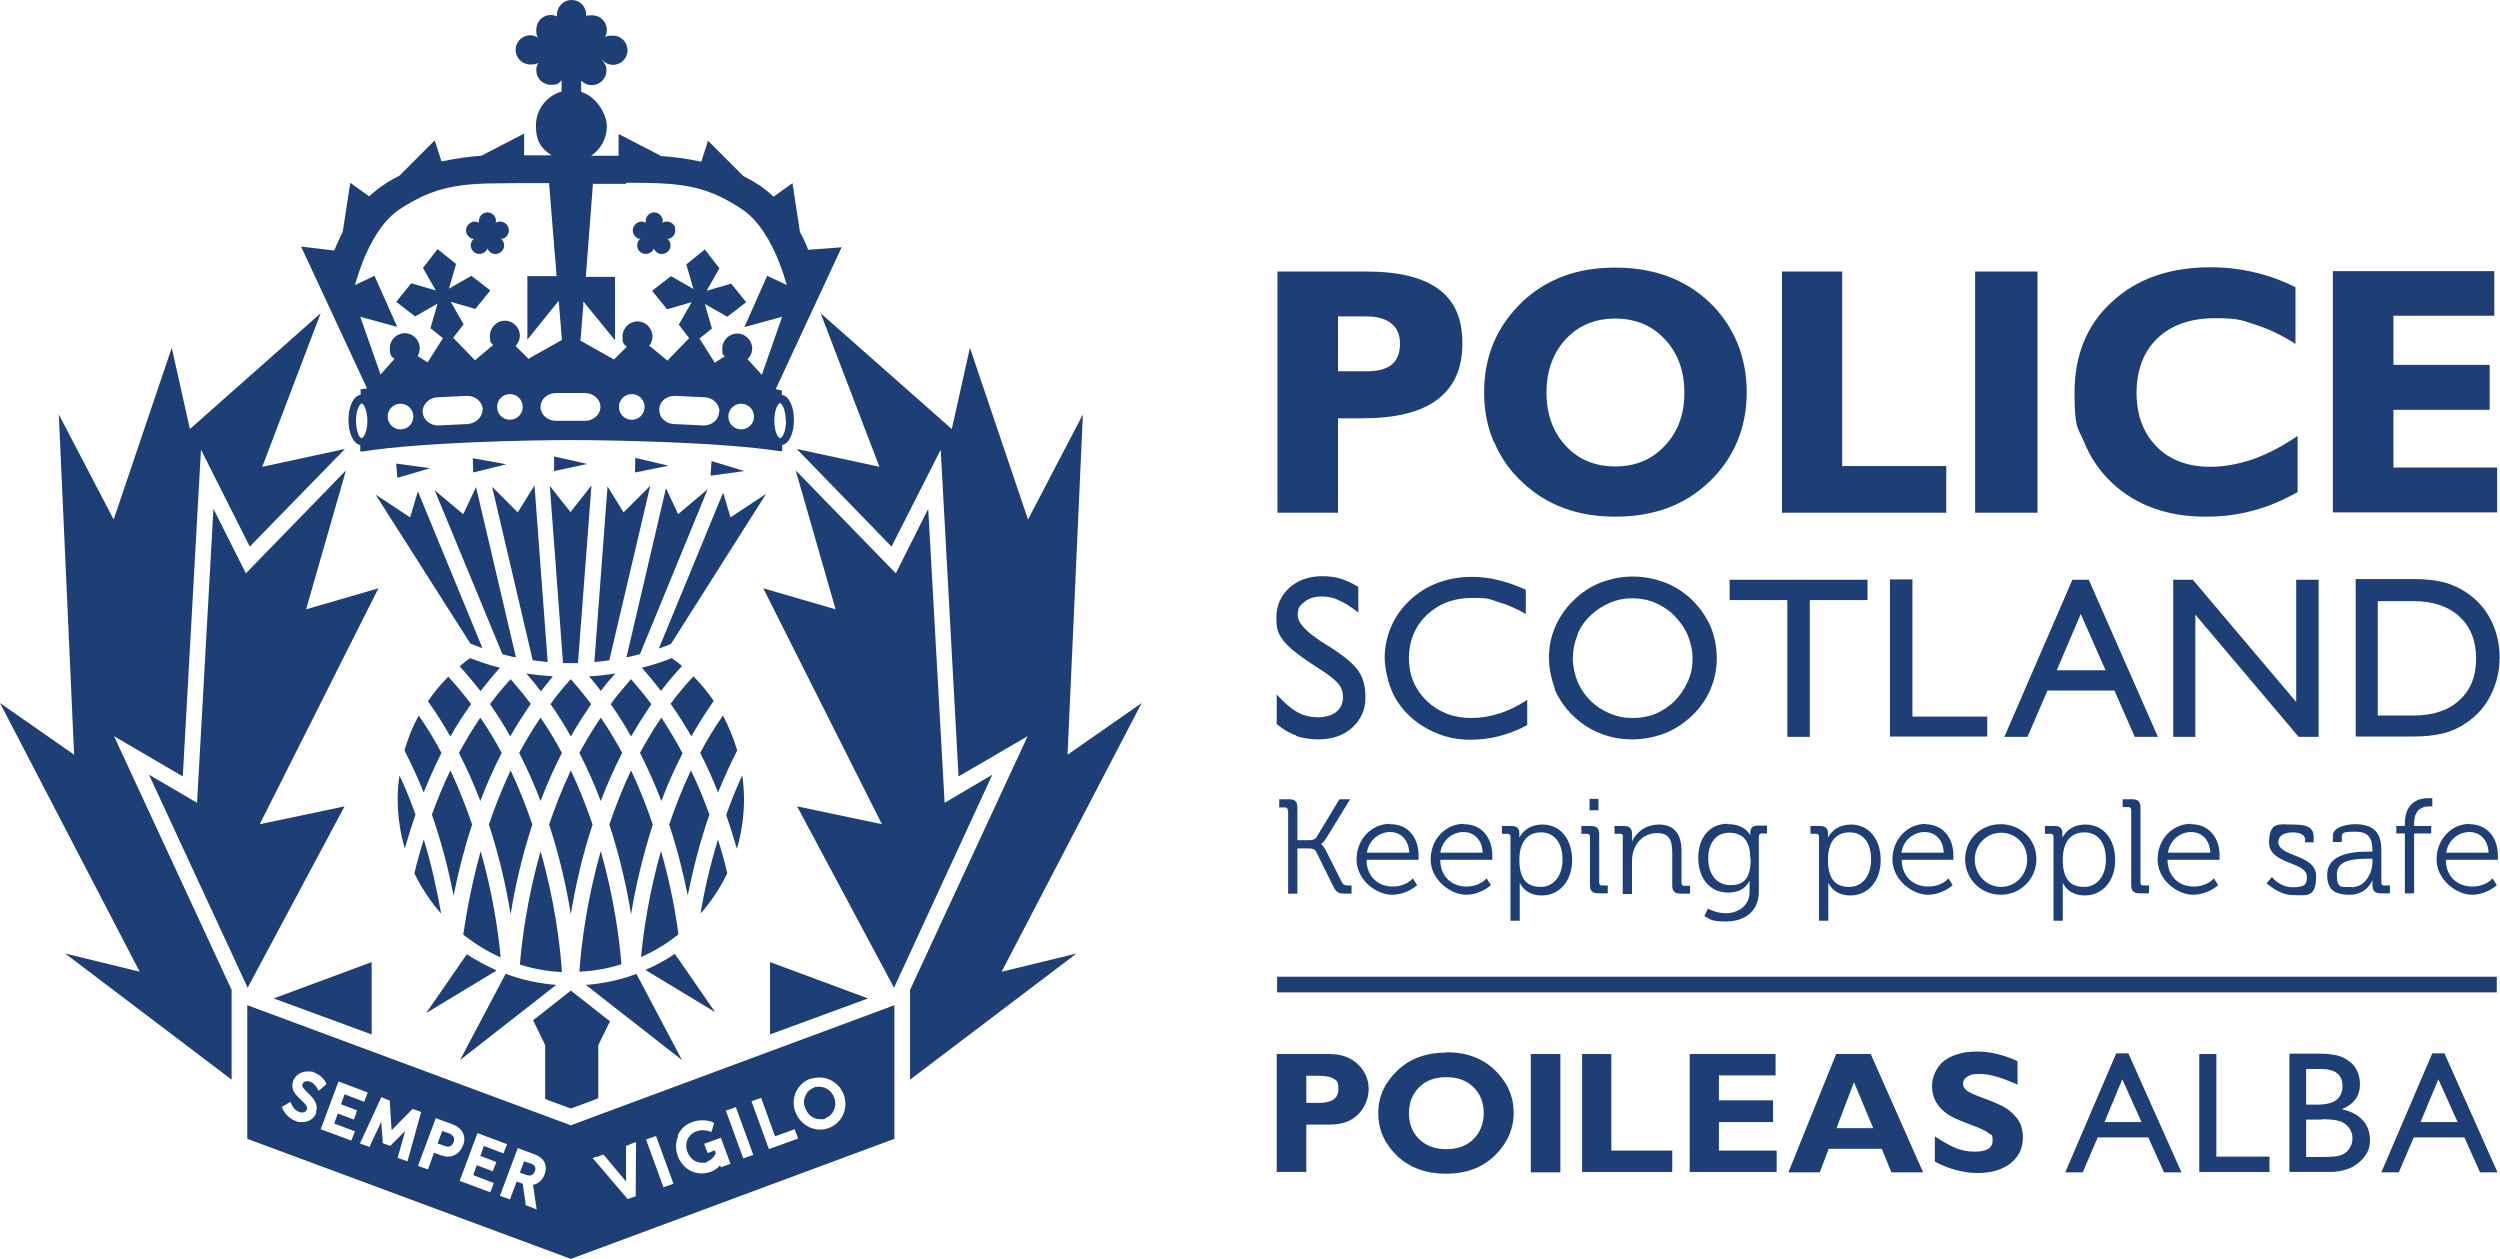 <?xml version="1.0" encoding="UTF-8"?>
<svg xmlns="http://www.w3.org/2000/svg" id="a" data-name="Layer 1" viewBox="0 0 701.6 353.3">
  <path d="M361.4,227.4c0-.6-.3-.8-.8-.8h-1.6v-2.3h2.8c1.6,0,2.3.7,2.3,2.3v9.2h3.2c1,0,1.8-.2,2.2-.9l6.4-10.6h3l-6.8,11.1c-.7,1.1-1.4,1.5-1.4,1.5h0c0,0,.6.3,1.3,1.6l4.6,9.1c.4.8.9.9,1.9.9h.8v2.3h-1.4c-2.2,0-2.8-.2-3.7-2l-4.8-9.7c-.4-.9-1.3-1-2.4-1h-2.9v12.7h-2.6v-23.3Z" fill="#1e3f76"></path>
  <path d="M395.5,239.3c-.2-3.9-2.6-5.8-5.4-5.8s-5.9,2-6.5,5.8h11.9ZM390.2,231.3c5.2,0,7.9,4,7.9,8.7s0,1.3,0,1.3h-14.6c0,4.8,3.4,7.5,7.3,7.5s5.7-2.3,5.7-2.3l1.2,1.9s-2.8,2.7-7.1,2.7-9.9-4.1-9.9-9.9,4.3-10,9.4-10" fill="#1e3f76"></path>
  <path d="M416.1,239.3c-.2-3.9-2.6-5.8-5.4-5.8s-5.9,2-6.5,5.8h11.9ZM410.8,231.3c5.2,0,8,4,8,8.7s0,1.3,0,1.3h-14.6c0,4.8,3.4,7.5,7.3,7.5s5.7-2.3,5.7-2.3l1.2,1.9s-2.8,2.7-7,2.7-9.9-4.1-9.9-9.9,4.3-10,9.3-10" fill="#1e3f76"></path>
  <path d="M432.4,248.9c3.4,0,6.1-2.8,6.1-7.7s-2.5-7.6-6-7.6-6.1,2.3-6.1,7.7,2.1,7.6,6,7.6M423.9,234.8c0-.5-.3-.8-.8-.8h-1.6v-2.2h2.6c1.6,0,2.3.7,2.3,2s0,1.3,0,1.3h0s1.5-3.7,6.5-3.7,8.3,4.1,8.3,10-3.6,9.9-8.5,9.9-6.2-3.6-6.2-3.6h0s0,.7,0,1.7v9h-2.6v-23.5Z" fill="#1e3f76"></path>
  <path d="M446.1,224.2h2.5v3.2h-2.5v-3.2ZM446.2,234.8c0-.5-.3-.8-.8-.8h-1.6v-2.2h2.7c1.6,0,2.3.7,2.3,2.3v13.6c0,.6.3.8.8.8h1.6v2.2h-2.7c-1.6,0-2.3-.7-2.3-2.3v-13.6Z" fill="#1e3f76"></path>
  <path d="M455.5,234.8c0-.5-.3-.8-.8-.8h-1.6v-2.2h2.6c1.6,0,2.3.7,2.3,2.1v.9c0,.8,0,1.4,0,1.4h0c.7-1.7,3.1-4.8,7.5-4.8s6.4,2.7,6.4,7.4v9c0,.6.3.8.8.8h1.6v2.2h-2.7c-1.6,0-2.3-.7-2.3-2.3v-9.1c0-3-.5-5.6-4.1-5.6s-6,2.2-6.9,5.4c-.2.8-.3,1.7-.3,2.6v9.1h-2.6v-15.9Z" fill="#1e3f76"></path>
  <path d="M491.2,240.9c0-5.5-2.6-7.2-6-7.2s-5.8,2.7-5.8,7.2,2.4,7.5,6.2,7.5,5.7-1.8,5.7-7.4M484.9,231.3c5.1,0,6.3,3.2,6.3,3.2h0v-.7c0-1.4.6-2.1,2.1-2.1h2.6v2.2h-1.5c-.5,0-.8.3-.8.8v15.5c0,6-4.5,8.4-9.1,8.4s-4.3-.6-6.2-1.5l1-2.1s2.3,1.3,5.1,1.3,6.6-1.7,6.6-6v-1.7c0-.7,0-1.4,0-1.4h0c-1.1,2.1-3,3.3-6,3.3-5.1,0-8.4-4-8.4-9.7s3.1-9.6,8.2-9.6" fill="#1e3f76"></path>
  <path d="M519,248.9c3.4,0,6.1-2.8,6.1-7.7s-2.4-7.6-6-7.6-6.1,2.3-6.1,7.7,2.1,7.6,6,7.6M510.5,234.8c0-.5-.3-.8-.8-.8h-1.6v-2.2h2.6c1.6,0,2.3.7,2.3,2s0,1.3,0,1.3h0s1.5-3.7,6.5-3.7,8.3,4.1,8.3,10-3.6,9.9-8.5,9.9-6.2-3.6-6.2-3.6h0s0,.7,0,1.7v9h-2.6v-23.5Z" fill="#1e3f76"></path>
  <path d="M545.5,239.3c-.2-3.9-2.6-5.8-5.4-5.8s-5.9,2-6.5,5.8h11.9ZM540.2,231.3c5.2,0,8,4,8,8.7s0,1.3,0,1.3h-14.5c0,4.8,3.4,7.5,7.4,7.5s5.7-2.3,5.7-2.3l1.2,1.9s-2.8,2.7-7,2.7-9.9-4.1-9.9-9.9,4.3-10,9.4-10" fill="#1e3f76"></path>
  <path d="M561.6,248.9c4,0,7.3-3.3,7.3-7.7s-3.3-7.5-7.3-7.5-7.4,3.2-7.4,7.5,3.3,7.7,7.4,7.7M561.5,231.3c5.5,0,10,4.2,10,9.8s-4.5,10-10,10-10-4.3-10-10,4.5-9.8,10-9.8" fill="#1e3f76"></path>
  <path d="M584.9,248.9c3.4,0,6.1-2.8,6.1-7.7s-2.4-7.6-6-7.6-6.1,2.3-6.1,7.7,2.1,7.6,6,7.6M576.3,234.8c0-.5-.3-.8-.8-.8h-1.6v-2.2h2.6c1.6,0,2.3.7,2.3,2s0,1.3,0,1.3h0s1.5-3.7,6.5-3.7,8.3,4.1,8.3,10-3.6,9.9-8.5,9.9-6.2-3.6-6.2-3.6h0s0,.7,0,1.7v9h-2.6v-23.5Z" fill="#1e3f76"></path>
  <path d="M598.1,227.3c0-.5-.3-.8-.8-.8h-1.6v-2.2h2.7c1.6,0,2.3.7,2.3,2.3v21.1c0,.6.3.8.8.8h1.6v2.2h-2.7c-1.6,0-2.3-.7-2.3-2.3v-21.1Z" fill="#1e3f76"></path>
  <path d="M620.3,239.3c-.2-3.9-2.6-5.8-5.4-5.8s-5.9,2-6.5,5.8h11.9ZM614.9,231.3c5.2,0,8,4,8,8.7s0,1.3,0,1.3h-14.6c0,4.8,3.4,7.5,7.3,7.5s5.7-2.3,5.7-2.3l1.2,1.9s-2.8,2.7-7.1,2.7-9.9-4.1-9.9-9.9,4.3-10,9.3-10" fill="#1e3f76"></path>
  <path d="M637.6,246.1s2.1,2.9,5.8,2.9,4-1,4-3c0-4.2-10.6-3.4-10.6-9.5s2.9-5.1,6.7-5.1,5.8.7,5.8,3.4v1.6h-2.4v-.9c0-1.4-2-1.9-3.3-1.9-2.6,0-4.2.9-4.2,2.7,0,4.3,10.6,3.3,10.6,9.6s-2.9,5.3-6.6,5.3-7.3-3.3-7.3-3.3l1.5-1.8Z" fill="#1e3f76"></path>
  <path d="M660,249c3.6,0,5.8-3.8,5.8-7.1v-.9h-1.1c-3,0-8.9,0-8.9,4.3s1.4,3.6,4.2,3.6M664.7,239h1.1v-.2c0-4-1.4-5.4-4.9-5.4s-3.7.3-3.7,1.7v1.2h-2.5v-1.8c0-2.6,4.5-3.2,6.2-3.2,6,0,7.4,3.2,7.4,7.3v9.1c0,.6.3.8.8.8h1.6v2.2h-2.6c-1.6,0-2.3-.7-2.3-2.3s0-1.4,0-1.4h0s-1.5,4.1-6.3,4.1-6.4-1.8-6.4-5.6c0-6.3,8.3-6.5,11.6-6.5" fill="#1e3f76"></path>
  <path d="M674.9,233.9h-2.4v-2.1h2.4v-.7c0-6.3,4.4-7.1,6.5-7.1s1.2,0,1.2,0v2.3s-.3,0-.9,0c-1.4,0-4.2.5-4.2,4.8v.7h4.8v2.1h-4.8v16.8h-2.6v-16.8Z" fill="#1e3f76"></path>
  <path d="M698.4,239.3c-.2-3.9-2.6-5.8-5.4-5.8s-5.9,2-6.5,5.8h11.9ZM693,231.3c5.2,0,8,4,8,8.7s0,1.3,0,1.3h-14.6c0,4.8,3.4,7.5,7.4,7.5s5.7-2.3,5.7-2.3l1.2,1.9s-2.8,2.7-7,2.7-9.9-4.1-9.9-9.9,4.3-10,9.3-10" fill="#1e3f76"></path>
  <polygon points="264 126.2 269 217.9 288.4 206.6 255.4 277.8 255.4 282.1 255.4 303 302.1 267.6 281.1 272.7 320.4 197.3 299.6 211.8 303.9 116.3 288.5 145.8 272.2 97.6 267.4 119.1 267.1 120.4 230.3 87.9 246.8 131 223.6 126 250.2 153.4 264 126.2" fill="#1e3f76"></polygon>
  <polygon points="265.1 225.3 260.5 142.8 251.4 160.9 223.3 132 234.5 171 214.2 165.1 247.5 231.3 223.7 226.3 250.9 277.2 278.5 217.4 265.1 225.3" fill="#1e3f76"></polygon>
  <polygon points="56.4 126.2 51.3 217.9 32 206.6 65 277.8 65 282.1 65 303 18.3 267.6 39.2 272.7 0 197.3 20.8 211.8 16.5 116.3 31.9 145.8 48.2 97.6 53 119.1 53.3 120.4 90 87.9 73.6 131 96.8 126 70.1 153.4 56.4 126.2" fill="#1e3f76"></polygon>
  <polygon points="55.3 225.3 59.9 142.8 69 160.9 97.1 132 85.9 171 106.2 165.1 72.9 231.3 96.7 226.3 69.5 277.2 41.8 217.4 55.3 225.3" fill="#1e3f76"></polygon>
  <polygon points="170 285.7 160.2 278 150.8 285.4 149.6 286.3 153 293.3 153 308.4 154.5 309 160.2 311.1 166.4 308.8 167.9 308.2 167.9 293.3 171.2 286.6 170 285.7" fill="#1e3f76"></polygon>
  <path d="M164.4,276.4l27,21.1-12.8-24.2c-4.4,1.7-9.2,2.7-14.1,3.1" fill="#1e3f76"></path>
  <path d="M200.8,284.2l-11.4-16.5c-2.6,1.7-5.4,3.3-8.3,4.5l19.7,11.9Z" fill="#1e3f76"></path>
  <path d="M141.9,273.3l-12.8,24.2,27-21.1c-4.9-.4-9.7-1.4-14.1-3.1" fill="#1e3f76"></path>
  <path d="M139.3,272.3c-2.9-1.3-5.7-2.8-8.3-4.5l-11.4,16.5,19.7-11.9Z" fill="#1e3f76"></path>
  <path d="M149,197.6c-1.8-2.4-3.7-4.7-5.7-7-2.1,2.3-4,4.6-5.8,7,2.1,3,4,6,5.7,9.1,1.7-3.1,3.7-6.1,5.7-9.1" fill="#1e3f76"></path>
  <path d="M132.2,197.6c-2-2.7-4.1-5.2-6.4-7.7-2.1,2.1-4,4.4-5.7,6.9,2.3,3.2,4.4,6.6,6.3,9.9,1.7-3.1,3.7-6.1,5.8-9.1" fill="#1e3f76"></path>
  <path d="M191.4,186.9c-.9-.8-1.9-1.5-2.9-2.2-2.7,1.1-5.6,2-8.4,2.7,1.9,2.1,3.7,4.3,5.4,6.5,1.8-2.4,3.8-4.7,5.9-7" fill="#1e3f76"></path>
  <path d="M166.3,231.4c-1.7-5-3.7-10.1-6.1-15.2-2.4,5.1-4.4,10.2-6.1,15.2,3,9.1,4.9,17.8,6.1,25.2,1.2-7.4,3.1-16.1,6.1-25.2" fill="#1e3f76"></path>
  <path d="M208.8,224.2c0-2.2-.2-4.5-.5-6.6-1.7,3.7-3.2,7.4-4.5,11.1,1.1,3.2,2.1,6.4,3,9.5,1.3-4.4,2-9.1,2-13.9" fill="#1e3f76"></path>
  <path d="M174.6,211.3c-1.8-3.4-3.8-6.7-6-9.9-2.2,3.2-4.2,6.6-6,9.9,2.3,4.5,4.3,9,6,13.5,1.7-4.5,3.7-9,6-13.5" fill="#1e3f76"></path>
  <path d="M123.9,211.3c-1.9-3.6-4-7.1-6.4-10.5-1.7,3.1-3,6.4-4,9.8,2,3.9,3.8,7.8,5.4,11.8,1.5-3.7,3.1-7.4,5-11.1" fill="#1e3f76"></path>
  <path d="M172.7,189c-2.4.4-4.9.7-7.4.8,1.2,1.4,2.3,2.7,3.3,4.1,1.3-1.7,2.6-3.3,4.1-4.9" fill="#1e3f76"></path>
  <path d="M201.5,235.6c-2.3,7.5-3.9,14.6-4.9,20.8,3-3.4,5.5-7.2,7.5-11.3-.7-3.1-1.6-6.3-2.6-9.5" fill="#1e3f76"></path>
  <path d="M111.6,224.2c0,4.8.7,9.5,2,13.9.9-3.1,1.9-6.3,3-9.5-1.3-3.7-2.8-7.4-4.5-11-.3,2.2-.5,4.4-.5,6.6" fill="#1e3f76"></path>
  <path d="M182.8,197.6c-1.8-2.4-3.7-4.7-5.7-7-2,2.3-4,4.6-5.7,7,2.1,3,4,6,5.7,9.1,1.8-3.1,3.7-6.1,5.7-9.1" fill="#1e3f76"></path>
  <path d="M118.9,235.6c-1,3.3-1.9,6.4-2.6,9.5,2,4.1,4.5,7.9,7.5,11.3-1.1-6.3-2.6-13.4-4.9-20.9" fill="#1e3f76"></path>
  <path d="M165.9,197.6c-1.8-2.4-3.7-4.7-5.7-7-2.1,2.3-4,4.6-5.7,7,2.1,3,4,6,5.7,9.1,1.7-3.1,3.7-6.1,5.7-9.1" fill="#1e3f76"></path>
  <path d="M183.2,231.4c-1.7-5-3.7-10.1-6.1-15.2-2.4,5.1-4.4,10.2-6.1,15.2,3,9.1,4.9,17.8,6.1,25.2,1.2-7.4,3.2-16.1,6.1-25.2" fill="#1e3f76"></path>
  <path d="M179.9,268.6c3.8-1.7,7.3-3.8,10.5-6.4-.9-6.7-2.4-14.7-4.9-23.4-3.3,11.7-4.9,22.3-5.6,29.7" fill="#1e3f76"></path>
  <path d="M191.5,211.3c-1.8-3.4-3.8-6.7-5.9-9.9-2.2,3.2-4.2,6.6-6,9.9,2.3,4.5,4.3,9,6,13.5,1.7-4.5,3.7-9,6-13.5" fill="#1e3f76"></path>
  <path d="M157.7,211.3c-1.8-3.4-3.8-6.7-6-9.9-2.2,3.2-4.2,6.6-6,9.9,2.3,4.5,4.3,9,6,13.5,1.7-4.5,3.7-9,6-13.5" fill="#1e3f76"></path>
  <path d="M132.5,231.4c-1.7-5-3.7-10.1-6.1-15.2-2,4.1-3.7,8.3-5.2,12.4,2.8,8,4.7,15.7,6.1,22.7,1.2-6.1,2.9-12.9,5.2-19.9" fill="#1e3f76"></path>
  <path d="M149.4,231.4c-1.7-5-3.7-10.1-6.1-15.2-2.4,5.1-4.4,10.2-6.1,15.2,3,9.1,4.9,17.8,6.1,25.2,1.2-7.4,3.1-16.1,6.1-25.2" fill="#1e3f76"></path>
  <path d="M140.8,211.3c-1.8-3.4-3.8-6.7-6-9.9-2.2,3.2-4.2,6.6-6,9.9,2.3,4.5,4.3,9,6,13.5,1.7-4.5,3.7-9,6-13.5" fill="#1e3f76"></path>
  <path d="M155.1,189.8c-2.5-.2-5-.4-7.4-.8,1.4,1.6,2.8,3.3,4.1,5,1.1-1.4,2.2-2.8,3.3-4.1" fill="#1e3f76"></path>
  <path d="M134.9,193.9c1.7-2.2,3.5-4.4,5.4-6.5-2.9-.7-5.7-1.7-8.4-2.7-1,.7-2,1.5-2.9,2.3,2.1,2.3,4,4.6,5.9,7" fill="#1e3f76"></path>
  <path d="M201.5,222.4c1.6-3.9,3.4-7.9,5.4-11.8-1-3.4-2.4-6.7-4-9.8-2.4,3.4-4.5,6.9-6.4,10.5,1.9,3.7,3.6,7.4,5,11.1" fill="#1e3f76"></path>
  <path d="M194,206.7c1.9-3.4,4-6.7,6.3-10-1.7-2.5-3.6-4.8-5.7-6.9-2.3,2.5-4.4,5-6.4,7.7,2.1,3,4,6,5.8,9.1" fill="#1e3f76"></path>
  <path d="M187.8,231.4c2.3,7,4,13.8,5.2,19.9,1.4-6.9,3.3-14.7,6.1-22.7-1.5-4.1-3.2-8.3-5.2-12.4-2.4,5.1-4.4,10.2-6.1,15.2" fill="#1e3f76"></path>
  <path d="M168.6,238.9c-4,14-5.5,26.5-6,33.8,4.1-.2,8.1-.9,11.8-2.1-.6-7.5-2.2-19-5.8-31.8" fill="#1e3f76"></path>
  <path d="M157.7,272.7c-.5-7.3-2-19.8-6-33.8-3.6,12.8-5.2,24.3-5.8,31.8,3.8,1.2,7.7,1.9,11.8,2.1" fill="#1e3f76"></path>
  <path d="M140.5,268.6c-.7-7.5-2.3-18.1-5.6-29.7-2.4,8.6-3.9,16.7-4.9,23.4,3.2,2.5,6.7,4.7,10.5,6.4" fill="#1e3f76"></path>
  <path d="M133.6,136.7l-3.6,7.6-8-6.7,19,46c1.3.3,2.5.7,3.8.9l-11.2-47.8Z" fill="#1e3f76"></path>
  <path d="M150,136.2l-4.7,7.6-7.2-7.2,11.4,48.7c1.4.2,2.8.3,4.2.5l-3.7-49.6Z" fill="#1e3f76"></path>
  <path d="M117.3,137.8l-2.2,7.4-9.7-6.4,26.6,41.8c1.1.5,2.3.9,3.4,1.3l-18.2-44.2Z" fill="#1e3f76"></path>
  <path d="M166.1,136.1l-6,7.6-5.8-7.3,3.7,49.7c.7,0,1.4,0,2.1,0s1.4,0,2.1,0l3.8-50Z" fill="#1e3f76"></path>
  <path d="M198.6,137.3l-8.3,7-3.4-7.3-11.1,47.5c1.3-.3,2.6-.6,3.8-.9l19-46.3Z" fill="#1e3f76"></path>
  <path d="M182.4,136.4l-7.4,7.4-4.5-7.3-3.7,49.3c1.4-.1,2.8-.3,4.2-.5l11.5-49Z" fill="#1e3f76"></path>
  <path d="M203,138.1l-18.1,43.9c1.2-.4,2.3-.8,3.4-1.3l26.7-42.1-10,6.6-2.1-7.1Z" fill="#1e3f76"></path>
  <polygon points="76.8 280.2 104.3 290.3 104.3 270 76.8 280.2" fill="#1e3f76"></polygon>
  <polygon points="216.1 290.3 243.6 280.2 216.1 270 216.1 290.3" fill="#1e3f76"></polygon>
  <path d="M148.7,326.5l-1.6-.6-1.2,3.2,2,.7c.3,0,.5.1.7.1.8,0,1.3-.6,1.5-1.2.2-.5.3-1.1-.2-1.6-.2-.2-.4-.4-1.2-.7" fill="#1e3f76"></path>
  <path d="M149.6,332.6l.8,5.4.2,1.4-1.3-.5-1.3-.5-.5-.2v-.5c0,0-.8-5.5-.8-5.5l-1.7-.6-1.6,4.2-.3.8-.8-.3-1.2-.4-.8-.3.3-.8,4.4-11.8.3-.8.8.3,3.5,1.3c1.2.4,1.8.8,2.4,1.3,1.2,1.1,1.5,2.8.8,4.6-.6,1.5-1.8,2.6-3.2,2.8M139,326.9l-.4,1-.3.8-.8-.3-3.7-1.4-1,2.8,5,1.9.8.3-.3.8-.4,1-.3.8-.8-.3-7-2.6-.8-.3.3-.8,4.4-11.8.3-.8.8.3,6.7,2.5.8.3-.3.8-.4,1-.3.8-.8-.3-4.7-1.8-1,2.8,3.7,1.4.8.3-.3.8ZM125.8,324.6c-.6,0-1.2-.1-1.8-.3l-2.2-.8-1.4,3.9-.3.8-.8-.3-1.2-.4-.8-.3.3-.8,4.4-11.8.3-.8.8.3,4.1,1.5c1.2.5,2.2,1.3,2.7,2.3.5,1.1.6,2.4,0,3.6-.7,1.9-2.3,3.1-4.2,3.1M114.3,325.9l-.8-.3-1.2-.4-.7-.3.2-.7,1.9-6.8-3.8,3.8-.4.4-.5-.2-1.1-.4-.5-.2v-.5s-.4-5.5-.4-5.5l-3,6.4-.3.7-.7-.3-1.2-.4-.8-.3.4-.8,5.3-11.5.3-.7.7.3,1.2.5.5.2v.5s.5,7.8.5,7.8l5.5-5.6.4-.4.5.2,1.2.4.7.3-.2.7-3.4,12.2-.2.8ZM100,312.4l-.4,1-.3.8-.8-.3-3.7-1.4-1,2.8,5,1.9.8.3-.3.8-.4,1-.3.8-.8-.3-7-2.6-.8-.3.3-.8,4.4-11.8.3-.8.8.3,6.6,2.5.8.3-.3.8-.4,1-.3.8-.8-.3-4.7-1.8-1,2.8,3.7,1.4.8.3-.3.8ZM88.8,312.2c-.6,1.7-2.1,2.7-3.9,2.7s-1.3-.1-1.9-.3c-2.7-1-3.6-3.3-3.7-3.4l-.2-.6.6-.3,1-.6.8-.5.4.9s.6,1.4,2.1,2c.3.1.5.1.8.1s1-.1,1.3-.8c.3-.8-.3-1.5-1.6-2.7-1.4-1.3-3.1-2.9-2.2-5.4.6-1.6,2.2-2.6,4-2.6s1.3.1,1.9.3c2.3.9,3.2,2.7,3.2,2.7l.2.6-.5.4-.9.8-.8.6-.5-.9s-.6-1.1-1.8-1.6c-.3-.1-.6-.2-.8-.2-.7,0-1.2.3-1.4.8-.3.7.3,1.3,1.5,2.5,1.3,1.3,3.2,3,2.2,5.6M167.6,324.7l1.2-.5.5-.2.4.4,6,7.2v-9.4s0-.6,0-.6l.5-.2,1.2-.5,1.1-.4v1.2s-.1,13.4-.1,13.4v.6l-.5.2-1.2.4-.5.2-.4-.4-8.7-10.2-.8-.9,1.1-.4ZM182.1,319.5l1.2-.4.8-.3.3.8,4.3,11.8.3.8-.8.3-1.2.4-.8.3-.3-.8-4.3-11.8-.3-.8.8-.3ZM190.2,318.6c.8-1.7,2.2-3.1,4.1-3.7,1-.4,2-.5,3-.5,1.4,0,2.3.4,2.4.4l.7.3-.2.7-.3,1.1-.3.8-.8-.3s-.6-.2-1.5-.2-1.3.1-1.9.3c-2.3.9-3.4,3.3-2.5,5.7.7,1.9,2.2,3.1,4.1,3.1s1,0,1.4-.3c1.5-.5,2.2-1.8,2.5-2.3l-.3-.9-1.2.5-.8.3-.3-.8-.4-1-.3-.8.8-.3,3.1-1.1.8-.3.3.8,2.1,5.7.3.8-.8.3-1.1.4-.8.3-.2-.6c-.6.7-1.5,1.5-2.8,1.9-.8.3-1.6.4-2.4.4-3,0-5.6-1.9-6.7-4.9-.7-1.9-.6-3.8.1-5.6M204.5,311.4l1.2-.4.8-.3.3.8,4.3,11.8.3.8-.8.3-1.2.4-.8.3-.3-.8-4.3-11.8-.3-.8.8-.3ZM211.6,308.8l1.2-.4.8-.3.3.8,3.6,10,4.7-1.7.8-.3.3.8.4,1,.3.8-.8.3-6.6,2.4-.8.3-.3-.8-4.3-11.8-.3-.8.8-.3ZM227.5,302.8c.8-.3,1.7-.4,2.5-.4,3,0,5.7,1.9,6.8,4.8,1.4,3.9-.5,8-4.3,9.4-.8.3-1.6.4-2.4.4-3,0-5.8-2-6.9-5-.7-1.8-.6-3.8.2-5.6.8-1.7,2.3-3.1,4.1-3.7M251,319.6v-37.5l-90.8,33.7-90.8-33.7v37.5l90.8,33.7,90.8-33.7Z" fill="#1e3f76"></path>
  <path d="M126.1,318.1l-2-.7-1.3,3.5,2,.7c.3.1.6.2.9.2.9,0,1.4-.7,1.6-1.3.2-.5.2-1,0-1.4-.2-.4-.6-.8-1.2-1" fill="#1e3f76"></path>
  <path d="M226,307.6c-.5,1.1-.5,2.3,0,3.4.7,1.9,2.3,3.1,4.2,3.1s1,0,1.4-.3c2.3-.8,3.4-3.4,2.5-5.8-.7-1.8-2.3-3-4.1-3s-1,0-1.5.2c-1.1.4-2,1.2-2.4,2.2" fill="#1e3f76"></path>
  <path d="M220.6,118.1c0,1.5-.3,2.9-.7,3.8-.4.9-.9,1.1-1,1.1h0s-.5-.2-.9-1.1c-.4-.9-.7-2.3-.7-3.8h0c0-1.6.3-3,.7-3.9.4-.8.8-1.1.9-1.1h0c0,0,.5.2.9,1.1.4.9.7,2.2.7,3.8h0ZM100.6,121.9c-.4-.9-.7-2.3-.7-3.8h0c0-1.6.3-3,.7-3.8.4-.9.9-1.1.9-1.1h0c.1,0,.6.3.9,1.1.4.9.7,2.3.7,3.8h0c0,1.6-.3,3-.7,3.8-.4.9-.9,1.1-.9,1.1,0,0-.5-.2-1-1.1M151.7,114.2c0-2.2,2-3.9,4.3-3.9h8.2c2.3,0,4.3,1.7,4.3,3.9,0,2.2-2,3.9-4.3,3.9h-8.2c-2.3,0-4.3-1.7-4.3-3.9M116,116.9c0,2-1.6,3.6-3.6,3.6s-3.6-1.6-3.6-3.6,1.6-3.6,3.6-3.6,3.6,1.6,3.6,3.6M135.4,115c0,2.1-1.9,3.8-4.1,4l-8.2.4c0,0-.2,0-.2,0-2.2,0-4.1-1.6-4.3-3.7,0,0,0-.1,0-.2,0-2.1,1.9-3.9,4.1-4l8.2-.4c0,0,.2,0,.3,0,2.2,0,4.1,1.6,4.3,3.7h0c0,0,0,.1,0,.2M146.7,114.2c0,2-1.6,3.6-3.6,3.6s-3.6-1.6-3.6-3.6,1.6-3.6,3.6-3.6,3.6,1.6,3.6,3.6h0ZM175.6,51.3c3.3,0,6.4,0,8.7.1,10.2.4,15.9,2.1,23.6,7.1,5.1,3.2,8.6,9.6,10.8,15.2.9,2.3,1.6,4.5,2.1,6.3l-5.5-2.6-6.4,14.4,10.6-2.9-5.7,16.3-4-4.4c.8-.8,1.3-1.8,1.3-3,0-2.3-1.9-4.2-4.2-4.2s-4.2,1.9-4.2,4.2.3,1.6.7,2.2l-2.8,1.8-4.3-6.8,3.5-2.8-2-6.9,6.3,3.6,5.3-4.1-4.2-5.2-6.9,2,3.6-6.3-4.1-5.3-5.2,4.2,2,6.9-6.3-3.6-5.3,4.1,4.2,5.2,6.9-2-3.6,6.3,2.9,3.8-6.1,6.3-5.1-4.2c.6-.7.9-1.6.9-2.6,0-2.3-1.9-4.2-4.2-4.2s-4.2,1.9-4.2,4.2.4,2.1,1.2,2.9l-3.6,3.6-9.4-5.3.8-9.9v-1.1c0,0,8.9,10.9,8.9,10.9v-17.8h-8.2l2-26.1c2.5,0,5.9,0,9.3,0M111.5,91.8l-6.4-14.4-5.5,2.6c.5-1.7,1.2-3.9,2.1-6.3,2.2-5.6,5.7-12,10.8-15.2,7.7-4.9,13.4-6.6,23.6-7,2.2,0,5.4-.1,8.7-.1s6.7,0,9.3,0l1.5,18.8.3,3.4.3,3.9h-8.2v17.8l8.8-10.9.9,11-9.4,5.3-3.6-3.6c.7-.7,1.2-1.8,1.2-2.9,0-2.3-1.9-4.2-4.2-4.2s-4.2,1.9-4.2,4.2.3,1.9.9,2.6l-5.1,4.3-6.1-6.3,2.9-3.8-3.6-6.3,6.9,2,4.2-5.2-5.3-4.1-6.3,3.6,2-6.9-5.2-4.2-4.1,5.3,3.6,6.3-6.9-2-4.2,5.2,5.3,4.1,6.3-3.6-2,6.9,3.5,2.8-4.3,6.8-2.8-1.8c.4-.6.6-1.4.6-2.2,0-2.3-1.9-4.2-4.2-4.2s-4.2,1.9-4.2,4.2.5,2.3,1.3,3l-3.9,4.4-5.7-16.2,10.6,2.9ZM180.9,114.2c0,2-1.6,3.6-3.6,3.6s-3.6-1.6-3.6-3.6,1.6-3.6,3.6-3.6,3.6,1.6,3.6,3.6M201.8,115.5v.2c-.1,2.1-2,3.7-4.3,3.7h0c0,0-.2,0-.2,0l-8.2-.4c-2.3-.1-4.1-1.8-4.1-4v-.2h0c.1-2.1,2-3.7,4.3-3.7,0,0,.2,0,.3,0l8.2.4c2.2.1,4.1,1.8,4.1,4M211.6,116.9c0,2-1.6,3.6-3.6,3.6s-3.6-1.6-3.6-3.6,1.6-3.6,3.6-3.6,3.6,1.6,3.6,3.6M219.4,111v-1.5h-.5c-.4-.1-.8-.2-1.2-.3l18.5-39.8-9.4.7c-.5-1.4-1.3-3.2-2.3-5l-2.1-13.7-5.3,3.8c-1.5-1.4-3.2-2.8-5.1-3.9-1.1-.7-2.3-1.3-3.4-1.9l-9.9-9.9-1.9,5.9c-4.4-1-8.3-1.4-11.2-1.6l-12-6.2v6.1h-7.7c2.7-1.8,4.4-4.8,4.4-8.3s-3.1-8.4-7.2-9.6v-3.2c.7.8,1.8,1.3,3,1.3,2.3,0,4.1-1.9,4.1-4.1h0c0-1.2-.5-2.2-1.3-3h.1c.7.8,1.8,1.4,3,1.4,2.3,0,4.1-1.8,4.1-4.1s-1.8-4.1-4.1-4.1-2.3.5-3,1.4h0c.8-.7,1.3-1.8,1.3-3h0c0-2.3-1.8-4.1-4.1-4.1s-1.2.1-1.7.3c0-.2,0-.3,0-.5,0-2.3-1.8-4.1-4.1-4.1s-4.1,1.9-4.1,4.1,0,.4,0,.5c-.5-.2-1.1-.4-1.7-.4-2.3,0-4.1,1.8-4.1,4.1s.5,2.2,1.3,3h0c-.7-.8-1.8-1.4-3-1.4-2.3,0-4.1,1.9-4.1,4.1s1.8,4.1,4.1,4.1,2.3-.5,3-1.4h0c-.8.8-1.3,1.8-1.3,3,0,2.3,1.8,4.1,4.1,4.1s2.2-.5,3-1.3v3.2c-4.2,1.2-7.2,5-7.2,9.6s1.7,6.5,4.4,8.3h-7.7v-6.1l-12,6.2c-2.9.2-6.9.7-11.2,1.6l-1.9-5.9-9.9,9.9c-1.2.6-2.3,1.2-3.4,1.9-1.9,1.2-3.6,2.5-5.1,3.9l-5.3-3.8-2.1,13.7c-1,2-1.8,3.8-2.4,5.3l-9.3-1.1,18.5,39.8c-.4,0-.8.1-1.3.2h-.5v1.6c-1.2.2-2,1.2-2.5,2.3-.6,1.3-.9,2.9-.9,4.7h0c0,1.9.3,3.5.9,4.8.5,1.1,1.3,2.1,2.4,2.3v1.8h.7c17.2-2.7,48.4-3.2,58.5-3.2s41.3.5,58.5,3.1h.7c0,.1,0-1.7,0-1.7,1.2-.3,1.9-1.2,2.4-2.3.6-1.3.9-2.9.9-4.7h0c0-1.9-.3-3.5-.9-4.8-.5-1.1-1.3-2.1-2.5-2.3" fill="#1e3f76"></path>
  <polygon points="155.5 132.2 164.8 130.2 155.5 128.1 155.5 132.2" fill="#1e3f76"></polygon>
  <polygon points="132.8 132.6 142.1 130.3 132.7 128.6 132.8 132.6" fill="#1e3f76"></polygon>
  <polygon points="178.2 132.6 187.6 130.7 178.3 128.5 178.2 132.6" fill="#1e3f76"></polygon>
  <polygon points="199.4 133.5 208.9 132.2 199.7 129.4 199.4 133.5" fill="#1e3f76"></polygon>
  <polygon points="111.5 134.1 120.7 131.4 111.2 130.1 111.5 134.1" fill="#1e3f76"></polygon>
  <path d="M142.7,63.9c-.4-1.3-1.8-2-3.1-1.6-.2,0-.4.2-.5.3,0-.2.1-.4.1-.6,0-1.3-1.1-2.4-2.4-2.4s-2.4,1.1-2.4,2.4,0,.4.1.6c-.2-.1-.3-.2-.5-.3-1.3-.4-2.6.3-3.1,1.6-.4,1.3.3,2.6,1.6,3.1.2,0,.4,0,.6,0-.2.1-.3.2-.5.4-.8,1.1-.6,2.6.5,3.4,1.1.8,2.6.5,3.4-.5.1-.2.2-.4.3-.6,0,.2.1.4.3.6.8,1.1,2.3,1.3,3.4.5,1.1-.8,1.3-2.3.5-3.4-.1-.2-.3-.3-.5-.4.2,0,.4,0,.6,0,1.3-.4,2-1.8,1.6-3.1" fill="#1e3f76"></path>
  <path d="M189.5,63.9c-.4-1.3-1.8-2-3.1-1.6-.2,0-.4.2-.5.3,0-.2.1-.4.1-.6,0-1.3-1.1-2.4-2.4-2.4s-2.4,1.1-2.4,2.4,0,.4.1.6c-.2-.1-.3-.2-.5-.3-1.3-.4-2.6.3-3.1,1.6-.4,1.3.3,2.6,1.5,3.1.2,0,.4,0,.6,0-.2.1-.3.2-.5.4-.8,1.1-.6,2.6.5,3.4,1.1.8,2.6.5,3.4-.5.1-.2.2-.4.3-.6,0,.2.1.4.3.6.8,1.1,2.3,1.3,3.4.5,1.1-.8,1.3-2.3.5-3.4-.1-.2-.3-.3-.5-.4.2,0,.4,0,.6,0,1.3-.4,2-1.8,1.6-3.1" fill="#1e3f76"></path>
  <path d="M363.7,206.5c1.9.7,4.1,1,6.4,1,3.8,0,6.9-1.1,9.4-3.3,2.4-2.2,3.7-5,3.7-8.3s-.6-5.5-1.9-7.5c-1.3-2-4.1-4.3-8.3-7-.2-.1-.5-.3-1-.6-5.2-3.2-7.8-5.9-7.8-8.1s.6-2.8,1.9-3.8c1.2-1,2.9-1.5,4.8-1.5s3.3.3,4.9,1.1c1.6.7,3.4,1.8,5.4,3.4v-7.2c-1.7-1-3.3-1.8-5-2.3-1.6-.5-3.3-.7-5-.7-3.8,0-7,1.1-9.4,3.3-2.4,2.2-3.6,5-3.6,8.4s.6,4.5,1.9,6.3c1.3,1.8,4.4,4.3,9.4,7.5,3.2,2,5.2,3.6,6.1,4.7.9,1.1,1.3,2.3,1.3,3.8s-.6,3.1-1.9,4.1c-1.3,1-3,1.5-5.2,1.5s-4-.5-5.8-1.5c-1.8-1-3.7-2.7-5.7-4.9v8.3c1.8,1.5,3.6,2.6,5.5,3.2M420.7,200.2c-2.6.9-5.2,1.3-7.8,1.3-5,0-9.1-1.6-12.5-4.8-3.3-3.2-5-7.2-5-12s1.7-8.9,5-12.1c3.4-3.2,7.6-4.8,12.8-4.8s4.7.4,7.1,1.1c2.5.7,5.1,1.8,7.9,3.4v-6.8c-2.7-1.2-5.2-2.1-7.7-2.7-2.4-.6-4.9-.9-7.4-.9-3.6,0-6.8.6-9.7,1.7-2.9,1.1-5.6,2.8-7.9,5-2.2,2.1-3.9,4.5-5.1,7.3-1.2,2.8-1.8,5.7-1.8,8.6s.9,7.5,2.7,10.9c1.8,3.3,4.4,6.1,7.7,8.2,2,1.3,4.2,2.3,6.5,3,2.3.7,4.7,1,7.2,1s5.3-.3,8-1c2.7-.7,5.3-1.7,7.9-3.1v-7.1c-2.7,1.8-5.4,3.1-8,3.9M442.6,178.3c.8-2.1,2-3.9,3.6-5.4,1.6-1.6,3.5-2.8,5.5-3.7,2.1-.9,4.2-1.3,6.4-1.3s4.4.4,6.5,1.3c2,.9,3.9,2.1,5.4,3.7,1.6,1.7,2.9,3.5,3.7,5.5.8,2,1.3,4.1,1.3,6.4s-.4,4.4-1.3,6.4c-.9,2-2.1,3.8-3.6,5.4-1.6,1.6-3.4,2.8-5.4,3.7-2,.8-4.2,1.2-6.5,1.2s-4.4-.4-6.5-1.3c-2.1-.9-3.9-2.1-5.4-3.6-1.6-1.6-2.8-3.4-3.6-5.4-.8-2-1.3-4.2-1.3-6.4s.4-4.4,1.3-6.5M436.3,193.4c1.2,2.8,2.9,5.3,5.2,7.5,2.2,2.1,4.7,3.8,7.6,4.9,2.9,1.2,5.9,1.7,9,1.7s6.2-.6,9.1-1.7c2.8-1.1,5.4-2.8,7.7-5,2.2-2.1,3.9-4.5,5.1-7.3,1.2-2.8,1.8-5.6,1.8-8.7s-.6-6.2-1.7-8.9c-1.2-2.7-2.9-5.2-5.2-7.5-2.2-2.1-4.7-3.8-7.6-4.9-2.9-1.1-5.9-1.7-9.1-1.7s-6.1.6-9,1.7c-2.8,1.1-5.4,2.8-7.6,5-2.2,2.1-3.9,4.6-5.1,7.3-1.2,2.8-1.8,5.6-1.8,8.6s.6,6.1,1.7,8.9M507.9,206.8v-38.4h16.2v-5.7h-38.7v5.7h16.2v38.4h6.3ZM557.7,206.8v-5.7h-21v-38.5h-6.3v44.1h27.3ZM583.9,172.2l7,15.9h-13.7l6.8-15.9ZM569,206.8l5.6-13h18.8l5.7,13h6.5l-19.4-44.1h-4.6l-19.1,44.1h6.5ZM616.1,206.8v-34.3l29,34.3h5.6v-44.1h-6.3v34.3l-29-34.3h-5.5v44.1h6.2ZM690.2,173c3.1,2.9,4.7,6.8,4.7,11.8s-1.6,8.9-4.7,11.7c-3.1,2.9-7.4,4.3-12.9,4.3h-10v-32.1h10c5.4,0,9.7,1.4,12.9,4.3M661.1,162.6v44.1h16.2c3.2,0,6-.3,8.4-.9,2.4-.6,4.5-1.6,6.4-2.9,3-2,5.3-4.6,6.9-7.8,1.6-3.2,2.5-6.7,2.5-10.5s-.8-7.3-2.4-10.5c-1.6-3.2-3.9-5.8-6.9-7.8-1.9-1.3-4.1-2.3-6.4-2.9-2.4-.6-5.2-.9-8.4-.9h-16.2Z" fill="#1e3f76"></path>
  <path d="M375.5,104.3v-15.5h8.1c3,0,5.3.7,6.9,2,1.6,1.3,2.4,3.2,2.4,5.7s-.8,4.6-2.3,5.8c-1.6,1.3-3.9,1.9-7.1,1.9h-8ZM375.5,143.9v-26.5h6.6c9.5,0,16.5-1.7,21.2-5.2,4.7-3.5,7.1-8.7,7.1-15.8s-2.2-11.9-6.6-15.2c-4.4-3.3-11.2-5-20.3-5h-25v67.7h17ZM439.4,95.2c3.6-3.9,8.3-5.8,13.9-5.8s10.3,1.9,13.9,5.8c3.7,3.9,5.5,8.9,5.5,15s-1.8,11-5.5,14.9c-3.6,3.9-8.3,5.8-13.9,5.8s-10.3-1.9-13.9-5.8c-3.6-3.9-5.4-8.9-5.4-14.9s1.8-11.1,5.4-15M419.3,124c1.8,4.3,4.4,8.1,7.9,11.3,3.5,3.3,7.3,5.7,11.7,7.3,4.3,1.6,9.1,2.4,14.4,2.4s10.2-.8,14.6-2.4c4.4-1.6,8.3-4.1,11.7-7.3,3.5-3.3,6.1-7.1,7.9-11.3,1.8-4.3,2.7-8.9,2.7-13.9s-.9-9.7-2.7-14c-1.8-4.3-4.4-8.1-7.9-11.4-3.4-3.2-7.3-5.6-11.7-7.2-4.4-1.6-9.2-2.4-14.6-2.4s-10.2.8-14.5,2.4c-4.3,1.6-8.2,4-11.6,7.2-3.5,3.4-6.2,7.2-8,11.4-1.8,4.3-2.7,8.9-2.7,14s.9,9.6,2.7,13.9M546.2,143.9v-13.1h-29.2v-54.6h-16.9v67.7h46.1ZM571.8,76.2h-17.5v67.7h17.5v-67.7ZM644.7,122.4c-4.1,2.8-8.1,4.9-12.2,6.4-4.1,1.4-8.2,2.2-12.2,2.2-6.3,0-11.4-1.9-15.1-5.7-3.7-3.8-5.6-8.8-5.6-15.1s2-11.6,5.9-15.3c3.9-3.7,9.3-5.6,16.1-5.6s7.5.6,11.3,1.8c3.8,1.2,7.5,3,11.3,5.4v-15.9c-3.8-1.9-7.7-3.3-11.6-4.2-3.9-.9-8-1.4-12.1-1.4-11.5,0-20.8,3.2-27.8,9.7-7,6.4-10.5,14.9-10.5,25.4s.9,9.7,2.7,14c1.8,4.4,4.4,8.2,7.8,11.4,3.3,3.1,7.2,5.5,11.6,7.1,4.4,1.6,9.3,2.4,14.6,2.4s9.2-.6,13.4-1.7c4.2-1.1,8.4-2.9,12.5-5.2v-15.8ZM700.8,143.9v-12.7h-29.1v-16.2h27v-12.6h-27v-13.8h28.3v-12.5h-45.3v67.7h46.1Z" fill="#1e3f76"></path>
  <path d="M366.6,301.8v7.7h3.8c3.4,0,5.2-1.3,5.2-3.8s-.5-2.4-1.4-3-2.5-.8-4.7-.8h-2.9ZM358.3,295.8h14.8c3.4,0,6,1,8,2.9,2,1.9,3,4.3,3,6.9s-1,5.1-2.9,7.1c-2,2-4.6,2.9-8,2.9h-6.6v13.3h-8.3v-33.2Z" fill="#1e3f76"></path>
  <path d="M405.9,322.5c3.1,0,5.7-.9,7.6-2.8,1.9-1.9,2.9-4.3,2.9-7.3s-1-5.5-2.9-7.3c-1.9-1.9-4.4-2.8-7.6-2.8s-5.7.9-7.6,2.8c-1.9,1.9-2.9,4.3-2.9,7.3s1,5.5,2.9,7.3c1.9,1.9,4.5,2.8,7.6,2.8M405.9,295.3c5.7,0,10.2,1.7,13.7,5.1,3.5,3.4,5.2,7.4,5.2,11.9s-1.8,8.6-5.3,12c-3.5,3.4-8.1,5.1-13.7,5.1s-10.2-1.7-13.7-5c-3.5-3.4-5.3-7.3-5.3-12s1.8-8.5,5.3-11.9c3.5-3.4,8.1-5.1,13.8-5.1" fill="#1e3f76"></path>
  <rect x="429.6" y="295.8" width="8.3" height="33.2" fill="#1e3f76"></rect>
  <polygon points="469.3 322.9 469.3 328.9 444 328.9 444 295.8 452.2 295.8 452.2 322.9 469.3 322.9" fill="#1e3f76"></polygon>
  <polygon points="498.6 322.9 498.6 328.9 474.2 328.9 474.2 295.8 498.3 295.8 498.3 301.8 482.4 301.8 482.4 308.8 497.6 308.8 497.6 314.9 482.4 314.9 482.4 322.9 498.6 322.9" fill="#1e3f76"></polygon>
  <path d="M525.7,316.6l-5.4-12.9-4.9,12.9h10.3ZM525,295.8l14.7,33.2h-8.9l-2.7-6.6h-14.9l-2.5,6.6h-8.8l13.4-33.2h9.6Z" fill="#1e3f76"></path>
  <path d="M566.2,297.9v6.5c-4.4-2-7.9-3-10.5-3s-2.7.3-3.5.7c-.9.5-1.3,1.2-1.3,2s.3,1.2.9,1.8c.6.6,2.2,1.3,4.6,2.2,2.5.9,4.4,1.7,5.9,2.5,1.5.8,2.7,1.9,3.8,3.3,1.1,1.4,1.6,3.2,1.6,5.3,0,3.1-1.2,5.5-3.5,7.3-2.3,1.8-5.4,2.7-9.2,2.7s-8.1-1.1-12-3.2v-7.1c2.2,1.5,4.2,2.6,5.9,3.3s3.5,1,5.4,1c3.2,0,4.9-1,4.9-3.1s-.3-1.4-1-2c-.7-.6-2.2-1.4-4.7-2.3-2.5-.9-4.4-1.7-5.9-2.5s-2.7-1.8-3.8-3.3c-1-1.4-1.6-3.2-1.6-5.4s1.2-5.2,3.4-6.9c2.3-1.7,5.4-2.6,9.2-2.6s7.3.9,11.2,2.6" fill="#1e3f76"></path>
  <path d="M601,314.9l-5.4-12-5,12h10.3ZM594,295.6h3.3l14.9,33.4h-4.9l-4.4-9.8h-14.2l-4.2,9.8h-4.9l14.3-33.4Z" fill="#1e3f76"></path>
  <polygon points="617.2 295.8 622 295.8 622 324.6 636.9 324.6 636.9 328.9 617.2 328.9 617.2 295.8" fill="#1e3f76"></polygon>
  <path d="M651.6,314.2h-4.4v10.5h4.7c2.6,0,4.4-.2,5.3-.6.9-.4,1.7-1,2.2-1.9.6-.9.8-1.8.8-2.8s-.3-1.9-.9-2.8c-.6-.8-1.4-1.5-2.5-1.9-1.1-.4-2.8-.6-5.2-.6M651.3,300h-4.1v10h3.2c2.5,0,4.3-.5,5.4-1.4,1.1-1,1.6-2.2,1.6-3.8,0-3.2-2-4.8-6.1-4.8M653.7,328.9h-11.2v-33.2h8.7c2.7,0,4.9.4,6.4,1.1,1.5.7,2.7,1.7,3.5,3,.8,1.3,1.2,2.8,1.2,4.5,0,3.3-1.7,5.6-5.1,7,2.4.5,4.4,1.5,5.8,3,1.4,1.5,2.1,3.4,2.1,5.5s-.4,3.2-1.3,4.5c-.9,1.3-2.2,2.4-3.8,3.3-1.7.8-3.8,1.3-6.3,1.3" fill="#1e3f76"></path>
  <path d="M689.7,314.9l-5.4-12-5,12h10.3ZM682.7,295.6h3.3l14.9,33.4h-4.9l-4.4-9.8h-14.2l-4.2,9.8h-4.9l14.3-33.4Z" fill="#1e3f76"></path>
  <rect x="358.4" y="274.1" width="342.3" height="4.4" fill="#1e3f76"></rect>
</svg>
